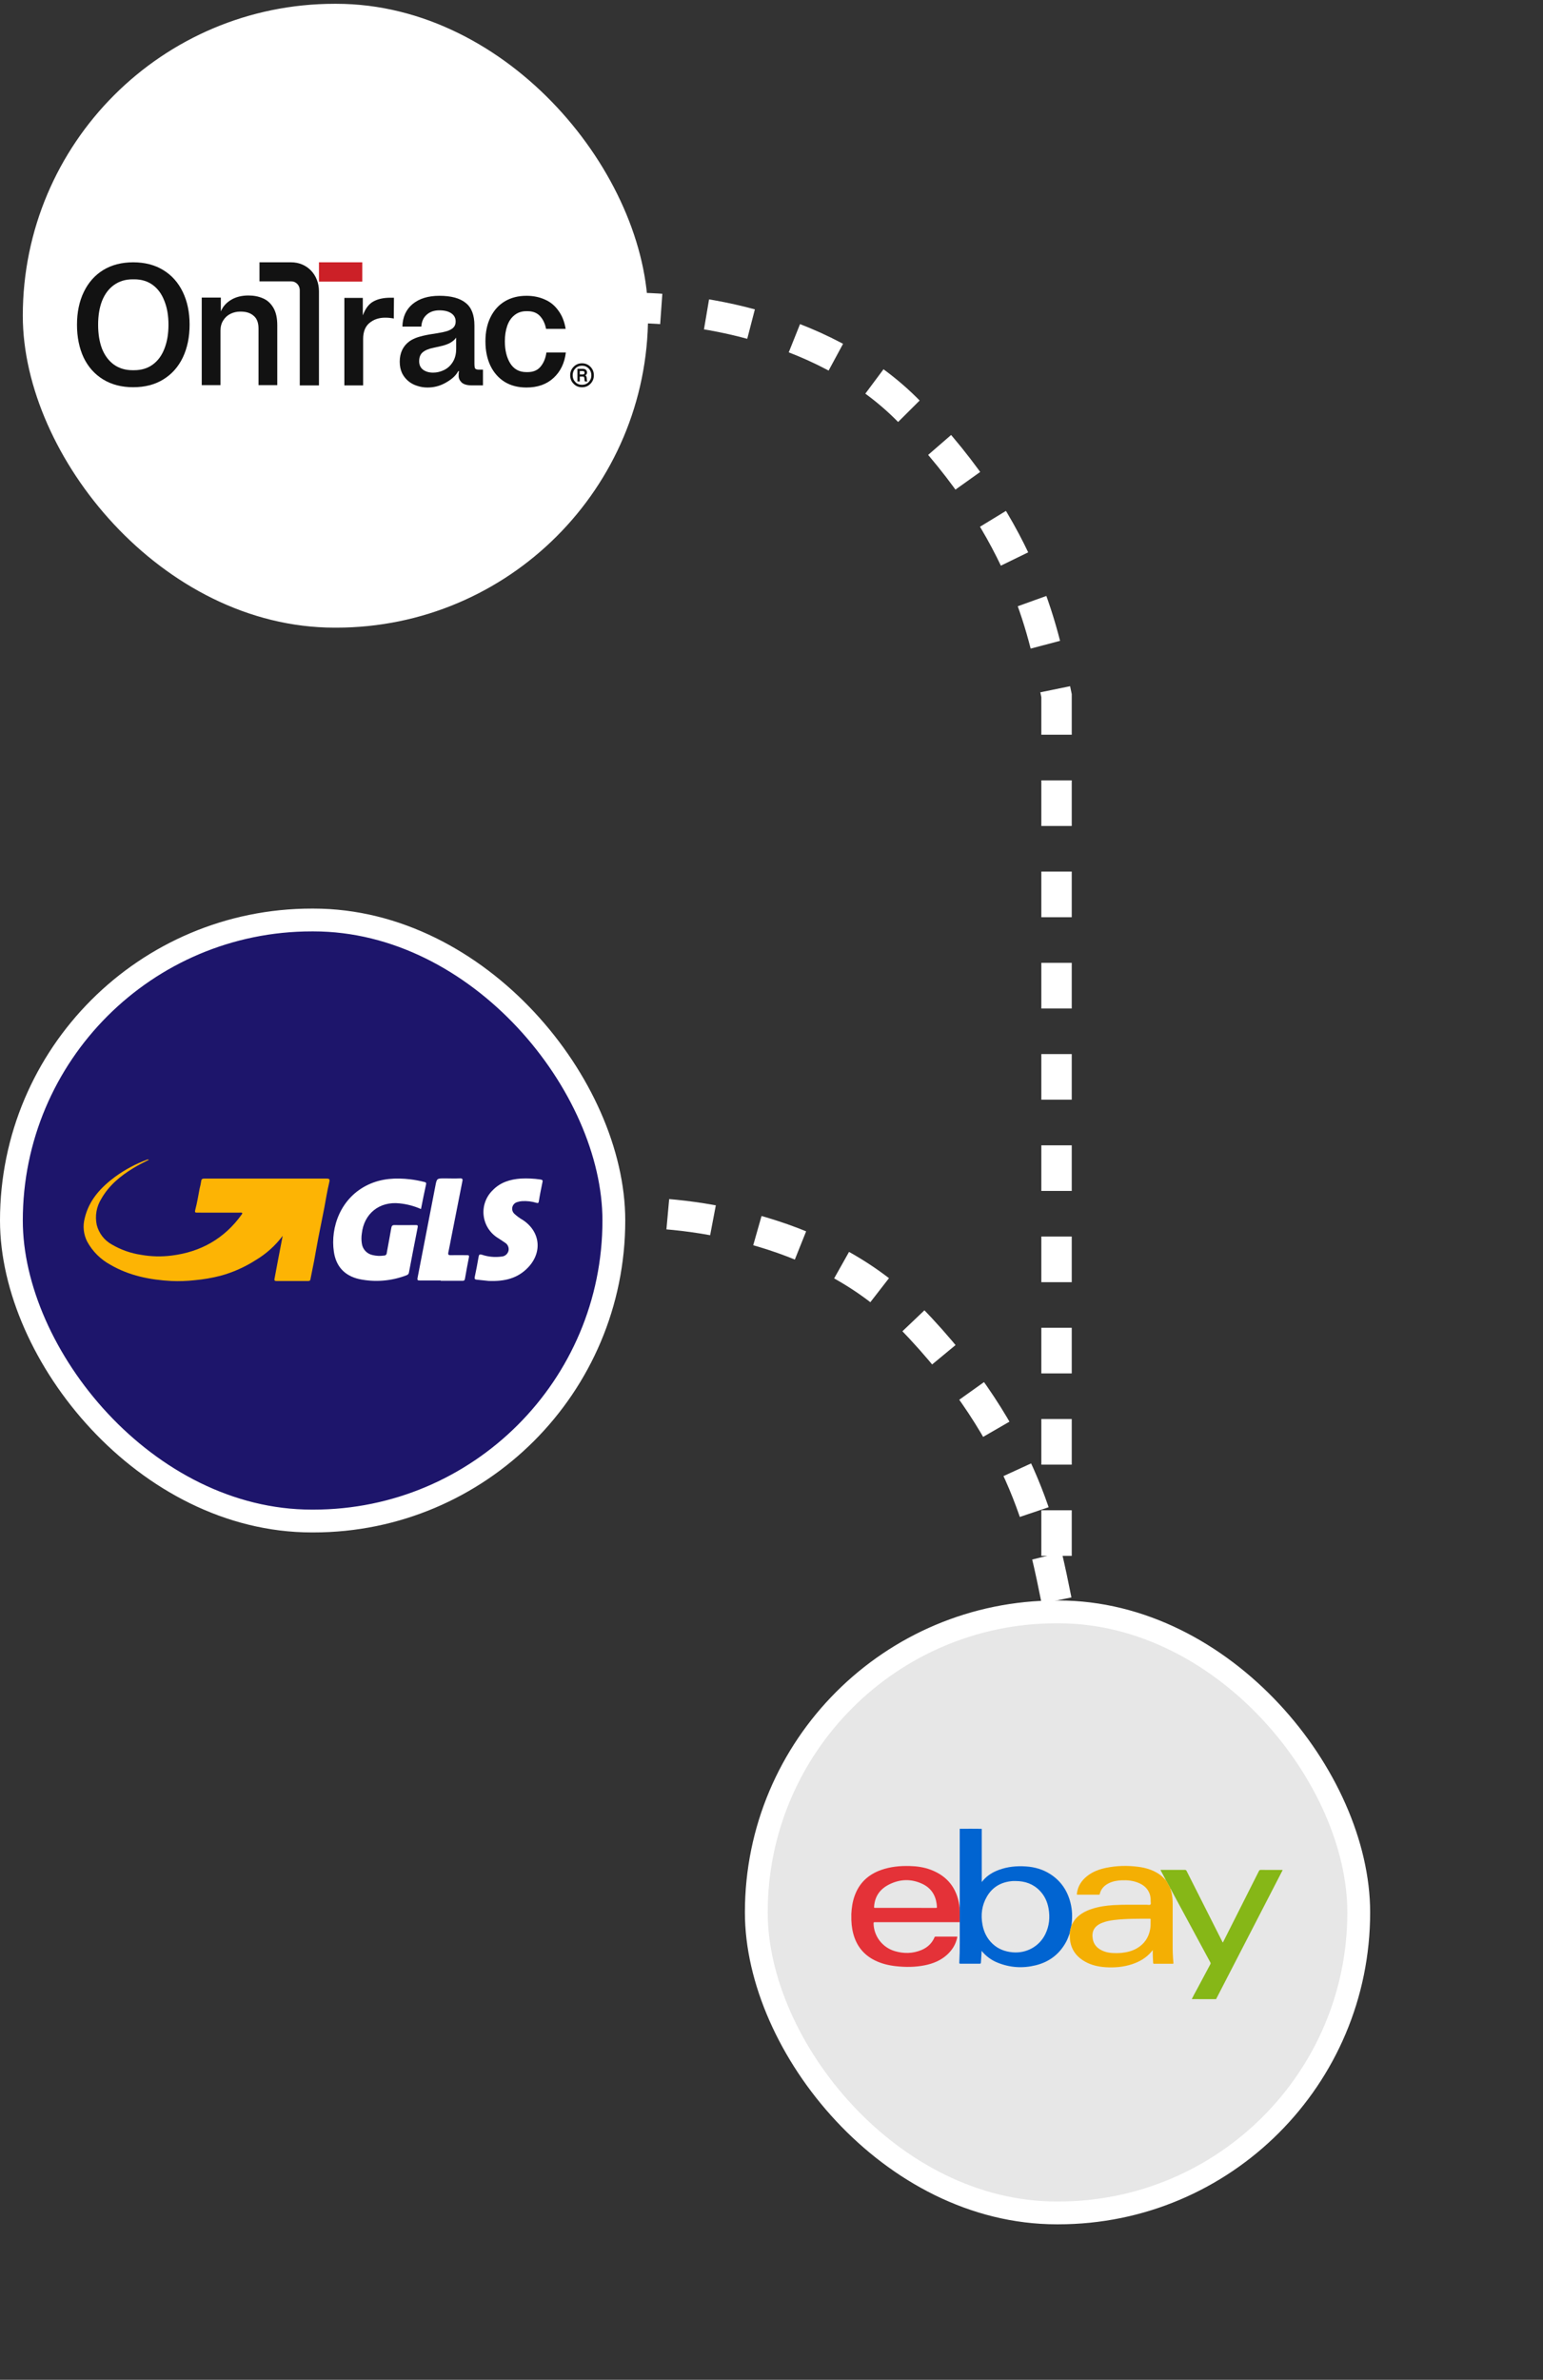 <svg xmlns="http://www.w3.org/2000/svg" width="203" height="313" viewBox="0 0 203 313" fill="none"><rect x="0" y="0" width="203" height="313" fill="#333333" stroke="none"/><path d="M81 40.569C88.979 40.065 107.881 42.081 119.667 54.184C135.317 70.257 137.466 84.104 139 91.5V216" stroke="white" stroke-width="4" stroke-dasharray="6 6"></path><rect x="4.5" y="2" width="79.259" height="79.051" rx="39.526" fill="white" stroke="white" stroke-width="3"></rect><g clip-path="url(#clip0_193_4460)"><path d="M29.052 39.141V39.394C29.052 39.671 29.052 39.802 29.052 40.085C29.052 40.368 29.052 40.446 29.052 40.914H29.074C29.339 40.3 29.779 39.809 30.396 39.441C31.028 39.057 31.792 38.865 32.688 38.865C33.393 38.865 34.025 38.988 34.583 39.233C35.141 39.464 35.597 39.87 35.949 40.453C36.302 41.036 36.478 41.812 36.478 42.778V50.651H34.01V43.216C34.01 42.448 33.797 41.888 33.371 41.535C32.96 41.167 32.394 40.983 31.674 40.983H31.608C31.138 40.983 30.705 41.083 30.308 41.282C29.912 41.481 29.596 41.773 29.361 42.157C29.126 42.525 29.008 42.97 29.008 43.492V50.651H26.54V39.141H29.052Z" fill="#121212"></path><path d="M17.525 34.5C19.048 34.5 20.367 34.841 21.482 35.524C22.597 36.206 23.453 37.167 24.049 38.405C24.646 39.643 24.944 41.072 24.944 42.691C24.944 44.325 24.646 45.77 24.049 47.024C23.453 48.262 22.597 49.222 21.482 49.905C20.383 50.587 19.064 50.929 17.525 50.929C16.002 50.929 14.683 50.587 13.568 49.905C12.453 49.222 11.598 48.262 11.001 47.024C10.42 45.77 10.129 44.333 10.129 42.714C10.129 41.079 10.428 39.643 11.024 38.405C11.621 37.167 12.469 36.206 13.568 35.524C14.683 34.841 16.002 34.5 17.525 34.5ZM17.643 48.691C18.601 48.691 19.417 48.444 20.092 47.952C20.767 47.46 21.278 46.77 21.623 45.881C21.984 44.976 22.165 43.921 22.165 42.714C22.165 41.508 21.984 40.46 21.623 39.571C21.278 38.667 20.767 37.968 20.092 37.476C19.417 36.984 18.608 36.738 17.666 36.738H17.454C16.512 36.738 15.696 36.984 15.005 37.476C14.314 37.968 13.788 38.667 13.427 39.571C13.081 40.46 12.909 41.508 12.909 42.714C12.909 43.921 13.081 44.976 13.427 45.881C13.788 46.77 14.306 47.46 14.981 47.952C15.672 48.444 16.489 48.691 17.431 48.691H17.643Z" fill="#121212"></path><path d="M57.811 38.905C59.339 38.905 60.485 39.212 61.248 39.825C62.027 40.424 62.416 41.421 62.416 42.818V47.79C62.416 48.128 62.446 48.35 62.505 48.458C62.578 48.565 62.754 48.619 63.033 48.619C63.21 48.619 63.387 48.619 63.54 48.619V50.685C62.969 50.685 62.475 50.685 62.064 50.685C61.447 50.685 60.999 50.555 60.72 50.294C60.455 50.017 60.31 49.738 60.345 49.309C60.345 49.217 60.345 49.141 60.345 49.079C60.36 49.002 60.374 48.918 60.389 48.826L60.285 48.815C59.918 49.521 59.243 50.008 58.538 50.391C57.833 50.775 57.069 50.967 56.246 50.967C55.776 50.967 55.336 50.898 54.924 50.76C54.513 50.637 54.146 50.453 53.822 50.207C53.426 49.9 53.117 49.524 52.897 49.079C52.691 48.634 52.589 48.135 52.589 47.583C52.589 46.417 53.014 45.519 53.867 44.89C54.175 44.675 54.535 44.498 54.946 44.36C55.372 44.222 55.886 44.099 56.489 43.992L57.502 43.831C58.075 43.739 58.531 43.639 58.869 43.532C59.221 43.409 59.486 43.255 59.662 43.071C59.853 42.872 59.948 42.611 59.948 42.288C59.948 41.828 59.757 41.467 59.375 41.207C58.993 40.946 58.472 40.815 57.811 40.815C57.12 40.815 56.562 41.007 56.136 41.391C55.71 41.759 55.475 42.281 55.431 42.956H52.941C52.971 41.698 53.419 40.708 54.285 39.987C55.167 39.265 56.342 38.905 57.811 38.905ZM60.014 44.406C59.824 44.682 59.544 44.92 59.177 45.12C58.81 45.304 58.406 45.442 57.965 45.534L57.04 45.741C56.408 45.864 55.931 46.064 55.607 46.34C55.299 46.601 55.145 46.992 55.145 47.514C55.145 47.99 55.314 48.358 55.651 48.619C56.004 48.88 56.445 49.01 56.974 49.01C57.473 49.01 57.958 48.895 58.428 48.665C58.898 48.435 59.28 48.082 59.574 47.606C59.868 47.13 60.014 46.555 60.014 45.88V44.406Z" fill="#121212"></path><path d="M74.442 46.363C74.28 47.744 73.744 48.857 72.833 49.701C71.922 50.545 70.732 50.967 69.263 50.967C68.161 50.967 67.206 50.721 66.398 50.23C65.59 49.724 64.966 49.018 64.525 48.112C64.085 47.192 63.864 46.117 63.864 44.89C63.864 43.677 64.085 42.626 64.525 41.736C64.966 40.831 65.59 40.132 66.398 39.641C67.221 39.15 68.176 38.905 69.263 38.905C70.144 38.905 70.945 39.066 71.665 39.388C72.385 39.695 72.98 40.178 73.45 40.838C73.935 41.483 74.258 42.288 74.419 43.255H71.841C71.709 42.565 71.444 42.005 71.048 41.575C70.651 41.145 70.108 40.93 69.417 40.93H69.241C68.624 40.93 68.103 41.107 67.676 41.46C67.25 41.797 66.935 42.266 66.729 42.864C66.523 43.462 66.42 44.138 66.42 44.89C66.42 46.056 66.656 47.023 67.126 47.79C67.61 48.557 68.315 48.941 69.241 48.941H69.417C70.152 48.941 70.717 48.703 71.114 48.227C71.525 47.736 71.783 47.115 71.885 46.363H74.442Z" fill="#121212"></path><path d="M41.962 34.5H47.66V37.04H41.962V34.5Z" fill="#CC2027"></path><path fill-rule="evenodd" clip-rule="evenodd" d="M38.314 34.5H34.137V37.005H38.314C38.46 37.004 38.605 37.032 38.741 37.089C38.877 37.146 39 37.23 39.105 37.337C39.209 37.444 39.292 37.571 39.349 37.711C39.406 37.852 39.436 38.002 39.437 38.155V50.691H41.962V38.307C41.962 36.134 40.397 34.5 38.314 34.5Z" fill="#121212"></path><path d="M51.807 41.897C51.792 41.897 51.778 41.897 51.763 41.897C51.763 41.897 51.756 41.89 51.741 41.874C51.565 41.843 51.388 41.821 51.212 41.805C51.05 41.79 50.867 41.782 50.661 41.782C49.853 41.782 49.17 42.012 48.612 42.473C48.054 42.933 47.775 43.639 47.775 44.59V50.691H45.306V39.181H47.73V39.641C47.73 39.933 47.73 40.145 47.73 40.47C47.73 40.795 47.73 41.118 47.73 41.437H47.752C48.076 40.578 48.524 39.987 49.097 39.664C49.684 39.327 50.441 39.158 51.366 39.158C51.44 39.158 51.513 39.158 51.587 39.158C51.675 39.158 51.756 39.158 51.829 39.158L51.807 41.897Z" fill="#121212"></path><path d="M75.468 48.239C75.161 48.546 75.011 48.918 75.011 49.362C75.011 49.806 75.161 50.178 75.468 50.479C75.761 50.786 76.13 50.936 76.573 50.936C77.011 50.936 77.38 50.786 77.68 50.479C77.979 50.172 78.13 49.8 78.13 49.362C78.13 48.918 77.979 48.546 77.68 48.239C77.38 47.939 77.011 47.782 76.573 47.782C76.13 47.782 75.761 47.939 75.468 48.239ZM76.573 50.609C76.217 50.609 75.924 50.492 75.699 50.25C75.461 50.009 75.343 49.715 75.343 49.362C75.343 49.01 75.461 48.709 75.699 48.461C75.924 48.226 76.217 48.102 76.573 48.102C76.923 48.102 77.211 48.226 77.448 48.461C77.68 48.709 77.799 49.01 77.799 49.362C77.799 49.715 77.68 50.009 77.448 50.25C77.211 50.492 76.923 50.609 76.573 50.609ZM77.186 49.695C77.173 49.532 77.111 49.421 76.998 49.369C77.148 49.304 77.23 49.173 77.23 48.984C77.23 48.834 77.173 48.716 77.073 48.631C76.973 48.553 76.836 48.507 76.661 48.507H75.967V50.172H76.28V49.526H76.667C76.742 49.526 76.792 49.545 76.823 49.578C76.848 49.611 76.867 49.669 76.88 49.761L76.892 49.93C76.892 50.041 76.917 50.12 76.955 50.172H77.28C77.23 50.107 77.205 50.028 77.205 49.93L77.186 49.695ZM76.28 48.801H76.648C76.817 48.801 76.905 48.879 76.905 49.023C76.905 49.173 76.823 49.245 76.667 49.245H76.28V48.801Z" fill="#121212"></path></g><path d="M139 210.5C137.466 203.104 135.317 189.257 119.667 173.185C107.881 161.081 88.979 159.065 81 159.569" stroke="white" stroke-width="4" stroke-dasharray="6 6"></path><rect x="1.5" y="121" width="79.259" height="79.051" rx="39.526" fill="#1D156B" stroke="white" stroke-width="3"></rect><path d="M37.189 162.545C36.221 163.834 35.01 164.921 33.624 165.744C32.199 166.657 30.643 167.349 29.009 167.794C27.893 168.08 26.757 168.275 25.609 168.377C24.598 168.49 23.58 168.525 22.564 168.482C19.731 168.332 16.983 167.784 14.509 166.337C13.227 165.638 12.172 164.584 11.472 163.302C10.989 162.354 10.872 161.261 11.143 160.233C11.701 157.853 13.247 156.183 15.147 154.774C16.445 153.828 17.868 153.068 19.375 152.514C19.41 152.502 19.447 152.498 19.484 152.501C19.52 152.505 19.556 152.516 19.588 152.534C18.89 152.883 18.193 153.232 17.523 153.644C15.832 154.676 14.325 155.915 13.327 157.676C12.69 158.698 12.475 159.927 12.727 161.105C12.864 161.645 13.11 162.153 13.45 162.595C13.79 163.037 14.217 163.405 14.705 163.676C15.885 164.371 17.187 164.832 18.542 165.036C19.875 165.275 21.238 165.308 22.581 165.137C26.418 164.662 29.54 162.897 31.81 159.72C31.842 159.674 31.86 159.622 31.89 159.57C31.765 159.43 31.601 159.493 31.458 159.493C29.645 159.491 27.826 159.49 26.003 159.49C25.727 159.49 25.588 159.51 25.692 159.113C25.936 158.192 26.09 157.247 26.264 156.322C26.355 155.987 26.426 155.647 26.477 155.304C26.498 155.039 26.707 155.008 26.941 155.011H42.882C43.373 155.011 43.419 155.078 43.303 155.569C43.039 156.671 42.864 157.795 42.655 158.907C42.407 160.208 42.128 161.506 41.878 162.81C41.678 163.829 41.511 164.851 41.319 165.869C41.165 166.668 40.991 167.467 40.841 168.265C40.806 168.451 40.702 168.482 40.548 168.482H36.362C36.174 168.482 36.069 168.433 36.111 168.213C36.268 167.401 36.411 166.581 36.568 165.771C36.77 164.69 36.983 163.62 37.189 162.545Z" fill="#FDB404"></path><path d="M55.386 159.018C54.492 158.622 53.541 158.37 52.568 158.272C49.924 157.983 47.89 159.608 47.601 162.245C47.536 162.672 47.536 163.105 47.601 163.532C47.647 163.905 47.809 164.255 48.064 164.531C48.319 164.807 48.655 164.996 49.024 165.071C49.513 165.189 50.019 165.211 50.517 165.136C50.564 165.139 50.611 165.131 50.656 165.115C50.7 165.098 50.741 165.073 50.775 165.04C50.809 165.008 50.837 164.969 50.855 164.925C50.874 164.882 50.883 164.835 50.883 164.787C51.079 163.693 51.291 162.601 51.479 161.506C51.529 161.227 51.619 161.118 51.93 161.126C52.847 161.15 53.768 161.126 54.689 161.126C54.916 161.126 55.003 161.15 54.95 161.426C54.556 163.386 54.183 165.353 53.81 167.317C53.806 167.407 53.774 167.493 53.72 167.565C53.666 167.636 53.591 167.69 53.506 167.718C51.507 168.495 49.325 168.671 47.227 168.224C45.337 167.788 44.207 166.567 43.925 164.638C43.446 161.426 44.814 157.512 48.459 155.806C50.227 154.979 52.083 154.889 53.98 155.109C54.603 155.186 55.221 155.303 55.829 155.458C55.996 155.499 56.102 155.537 56.056 155.758C55.819 156.818 55.61 157.896 55.386 159.019L55.386 159.018ZM64.284 168.472C63.935 168.437 63.336 168.367 62.725 168.307C62.488 168.283 62.4 168.217 62.46 167.941C62.649 167.076 62.809 166.197 62.962 165.325C63.011 165.015 63.078 164.931 63.419 165.032C64.242 165.306 65.117 165.387 65.976 165.269C66.193 165.258 66.402 165.177 66.569 165.037C66.737 164.898 66.854 164.707 66.904 164.495C66.946 164.288 66.921 164.074 66.833 163.882C66.746 163.69 66.599 163.531 66.415 163.427C66.123 163.215 65.812 163.027 65.512 162.828C64.993 162.509 64.553 162.076 64.226 161.561C63.9 161.047 63.695 160.465 63.628 159.859C63.56 159.253 63.632 158.64 63.838 158.067C64.044 157.493 64.378 156.974 64.814 156.549C65.822 155.503 67.106 155.112 68.504 155.011C69.368 154.965 70.234 155.005 71.089 155.13C71.344 155.165 71.438 155.234 71.368 155.479C71.198 156.322 71.02 157.17 70.887 158.018C70.849 158.237 70.772 158.255 70.584 158.202C69.968 158.015 69.325 157.94 68.683 157.979C68.46 157.992 68.241 158.036 68.031 158.108C67.876 158.154 67.736 158.24 67.626 158.358C67.515 158.476 67.438 158.621 67.403 158.779C67.367 158.936 67.374 159.1 67.424 159.254C67.472 159.408 67.562 159.546 67.682 159.653C68.021 159.964 68.394 160.236 68.794 160.463C71.086 161.984 71.386 164.707 69.467 166.71C68.124 168.119 66.426 168.559 64.284 168.472ZM57.988 168.412H55.226C54.947 168.412 54.877 168.363 54.936 168.063C55.724 164.037 56.495 160.009 57.277 155.984C57.468 154.983 57.479 154.987 58.497 154.987C59.154 154.987 59.813 155.018 60.465 154.987C60.89 154.955 60.898 155.115 60.813 155.45C60.322 157.917 59.84 160.386 59.353 162.852C59.23 163.48 59.115 164.112 58.982 164.736C58.93 164.987 58.982 165.085 59.261 165.085C59.987 165.067 60.712 165.085 61.438 165.085C61.678 165.085 61.741 165.123 61.689 165.385C61.497 166.309 61.34 167.24 61.173 168.175C61.135 168.419 61.03 168.457 60.824 168.454H57.981L57.988 168.412Z" fill="white"></path><rect x="99.5" y="212" width="79.259" height="79.051" rx="39.526" fill="#E7E7E7" stroke="white" stroke-width="3"></rect><path d="M156.793 262.932C156.98 262.527 157.201 262.143 157.412 261.754C158.017 260.615 158.627 259.477 159.238 258.339C159.283 258.258 159.283 258.193 159.238 258.108L154.109 248.615C154.089 248.582 154.086 248.531 154.038 248.52L154.041 248.523C154.049 248.492 154.038 248.475 154.01 248.46C153.899 248.195 153.751 247.947 153.612 247.699C153.536 247.559 153.481 247.401 153.359 247.287C153.368 247.228 153.336 247.179 153.308 247.129C153.098 246.74 152.888 246.347 152.678 245.958C152.734 245.921 152.786 245.934 152.834 245.934C153.842 245.934 154.85 245.937 155.858 245.932C155.989 245.932 156.057 245.965 156.117 246.087C157.673 249.173 159.232 252.258 160.791 255.342C160.814 255.387 160.839 255.431 160.862 255.48C160.919 255.46 160.924 255.407 160.944 255.371C162.507 252.277 164.069 249.182 165.624 246.09C165.679 245.98 165.736 245.934 165.868 245.934C166.772 245.944 167.678 245.937 168.581 245.937H168.737C168.737 246.007 168.7 246.052 168.675 246.101C165.806 251.658 162.941 257.215 160.073 262.772C160.044 262.826 160.001 262.873 160.004 262.938C158.932 262.932 157.863 262.932 156.793 262.932Z" fill="#86B717"></path><path d="M126.265 240.571V240.5H129.161V240.578C128.196 240.529 127.23 240.55 126.265 240.571Z" fill="#FEFEFE"></path><path d="M126.265 240.528C127.23 240.523 128.196 240.514 129.161 240.531V247.538C129.223 247.46 129.27 247.398 129.32 247.339C129.88 246.674 130.598 246.237 131.407 245.937C132.572 245.505 133.778 245.396 135.009 245.483C136.141 245.561 137.204 245.87 138.161 246.481C139.572 247.381 140.435 248.668 140.835 250.266C141.065 251.177 141.1 252.103 140.986 253.033C140.978 253.098 140.981 253.162 140.978 253.228V253.225C140.947 253.239 140.955 253.267 140.955 253.291C140.856 253.597 140.784 253.909 140.748 254.228C140.606 254.629 140.464 255.027 140.259 255.403C139.387 257.016 138.041 258.042 136.258 258.482C134.557 258.902 132.873 258.799 131.24 258.134C130.42 257.805 129.697 257.271 129.142 256.583L129.116 257.12C129.096 257.455 129.068 257.789 129.051 258.126C129.044 258.244 129.002 258.277 128.88 258.274C128.037 258.268 127.195 258.268 126.353 258.274C126.236 258.274 126.202 258.251 126.208 258.131C126.301 256.398 126.258 254.666 126.267 252.932C126.267 252.89 126.265 252.848 126.262 252.806C126.265 252.54 126.267 252.274 126.267 252.007C126.267 251.618 126.273 251.225 126.248 250.835C126.287 250.782 126.267 250.718 126.267 250.662C126.265 247.288 126.265 243.907 126.265 240.528ZM133.603 247.4C133.489 247.4 133.376 247.398 133.262 247.4C133.177 247.403 133.091 247.414 133.006 247.424C131.612 247.583 130.538 248.242 129.837 249.448C129.164 250.606 129.016 251.859 129.26 253.157C129.439 254.121 129.86 254.974 130.587 255.658C131.317 256.345 132.203 256.679 133.202 256.774C135.023 256.945 136.738 256.006 137.53 254.374C138.053 253.297 138.158 252.164 137.948 250.998C137.791 250.123 137.434 249.341 136.812 248.691C135.943 247.779 134.849 247.4 133.603 247.4Z" fill="#0164D1"></path><path d="M140.745 254.231C140.782 253.911 140.852 253.6 140.952 253.295C140.975 253.277 140.975 253.253 140.975 253.227V253.23C141.151 252.862 141.358 252.512 141.651 252.22C142.204 251.662 142.883 251.318 143.625 251.074C144.555 250.765 145.515 250.628 146.493 250.568C147.952 250.479 149.418 250.535 150.877 250.519C151.042 250.516 151.258 250.589 151.355 250.488C151.451 250.387 151.377 250.177 151.383 250.013C151.395 249.724 151.358 249.434 151.275 249.156C151.025 248.39 150.474 247.919 149.744 247.625C149.057 247.347 148.339 247.271 147.603 247.302C147.032 247.325 146.473 247.409 145.95 247.653C145.306 247.953 144.846 248.413 144.681 249.12C144.664 249.186 144.636 249.197 144.579 249.197C143.641 249.197 142.704 249.195 141.767 249.197C141.645 249.197 141.671 249.134 141.676 249.063C141.787 248.093 142.278 247.336 143.037 246.739C143.767 246.163 144.618 245.85 145.519 245.665C146.915 245.376 148.327 245.345 149.739 245.528C150.693 245.65 151.604 245.915 152.422 246.445C152.779 246.677 153.084 246.966 153.362 247.285C153.484 247.4 153.538 247.557 153.615 247.697C153.754 247.95 153.902 248.197 154.012 248.46C153.981 248.499 154.004 248.513 154.043 248.523L154.041 248.52C154.029 248.656 154.098 248.778 154.129 248.906C154.24 249.392 154.28 249.882 154.28 250.381C154.277 252.153 154.282 253.923 154.277 255.695C154.268 256.521 154.302 257.348 154.379 258.171C154.387 258.258 154.367 258.283 154.277 258.283C153.462 258.28 152.648 258.28 151.834 258.283C151.729 258.283 151.715 258.244 151.71 258.153C151.676 257.609 151.65 257.063 151.652 256.482C151.582 256.572 151.53 256.639 151.474 256.707C150.803 257.503 149.934 258.005 148.955 258.333C147.81 258.714 146.629 258.815 145.428 258.734C144.479 258.67 143.564 258.462 142.736 257.991C141.383 257.225 140.725 256.065 140.745 254.528C140.739 254.427 140.742 254.329 140.745 254.231ZM146.867 256.883C147.112 256.876 147.356 256.876 147.6 256.847C148.29 256.769 148.957 256.606 149.562 256.255C150.542 255.689 151.116 254.845 151.317 253.743C151.397 253.317 151.363 252.89 151.379 252.464C151.383 252.356 151.326 252.358 151.25 252.358C149.696 252.363 148.14 252.338 146.592 252.526C146.047 252.59 145.51 252.691 144.999 252.897C143.959 253.314 143.593 254.024 143.767 255.027C143.883 255.709 144.303 256.199 144.928 256.51C145.539 256.816 146.195 256.889 146.867 256.883Z" fill="#F4AF03"></path><path d="M126.242 250.844C126.267 251.233 126.262 251.623 126.262 252.016C126.262 252.282 126.258 252.548 126.256 252.815C122.533 252.815 118.807 252.815 115.084 252.812C114.962 252.812 114.928 252.837 114.928 252.963C114.953 254.646 116.081 256.135 117.725 256.62C118.914 256.97 120.099 256.951 121.249 256.466C122.036 256.132 122.618 255.577 122.953 254.789C122.981 254.724 123.016 254.708 123.078 254.708C124.001 254.71 124.924 254.71 125.847 254.708C125.949 254.708 125.949 254.744 125.933 254.825C125.738 255.745 125.262 256.502 124.563 257.127C123.742 257.859 122.757 258.258 121.693 258.476C120.415 258.736 119.127 258.743 117.839 258.597C116.879 258.488 115.953 258.262 115.084 257.831C113.607 257.094 112.687 255.916 112.264 254.346C112.051 253.555 111.985 252.747 112.003 251.932C112.003 251.881 112.003 251.828 112 251.777C112.039 250.959 112.15 250.154 112.426 249.375C113.031 247.661 114.223 246.543 115.933 245.94C117.148 245.511 118.407 245.393 119.688 245.427C120.633 245.451 121.564 245.581 122.45 245.917C124.628 246.741 125.864 248.314 126.21 250.58C126.225 250.667 126.234 250.757 126.241 250.844L126.242 250.844ZM119.122 250.931H119.79C120.9 250.931 122.013 250.928 123.124 250.934C123.232 250.934 123.277 250.911 123.263 250.796C123.246 250.667 123.246 250.535 123.228 250.406C123.067 249.204 122.451 248.292 121.34 247.771C119.878 247.084 118.392 247.134 116.958 247.86C115.791 248.449 115.104 249.394 115.001 250.712C114.984 250.93 114.979 250.93 115.204 250.93L119.122 250.931Z" fill="#E43238"></path><path d="M154.065 248.536C154.005 248.528 153.969 248.511 154.015 248.458C154.061 248.475 154.084 248.5 154.065 248.536ZM141.016 253.227C141.016 253.256 141.016 253.282 140.954 253.305C140.954 253.276 140.93 253.243 141.016 253.227Z" fill="#FEFEFE"></path><defs><clipPath id="clip0_193_4460"><rect width="68" height="17" fill="white" transform="translate(10.129 34.5)"></rect></clipPath></defs></svg>